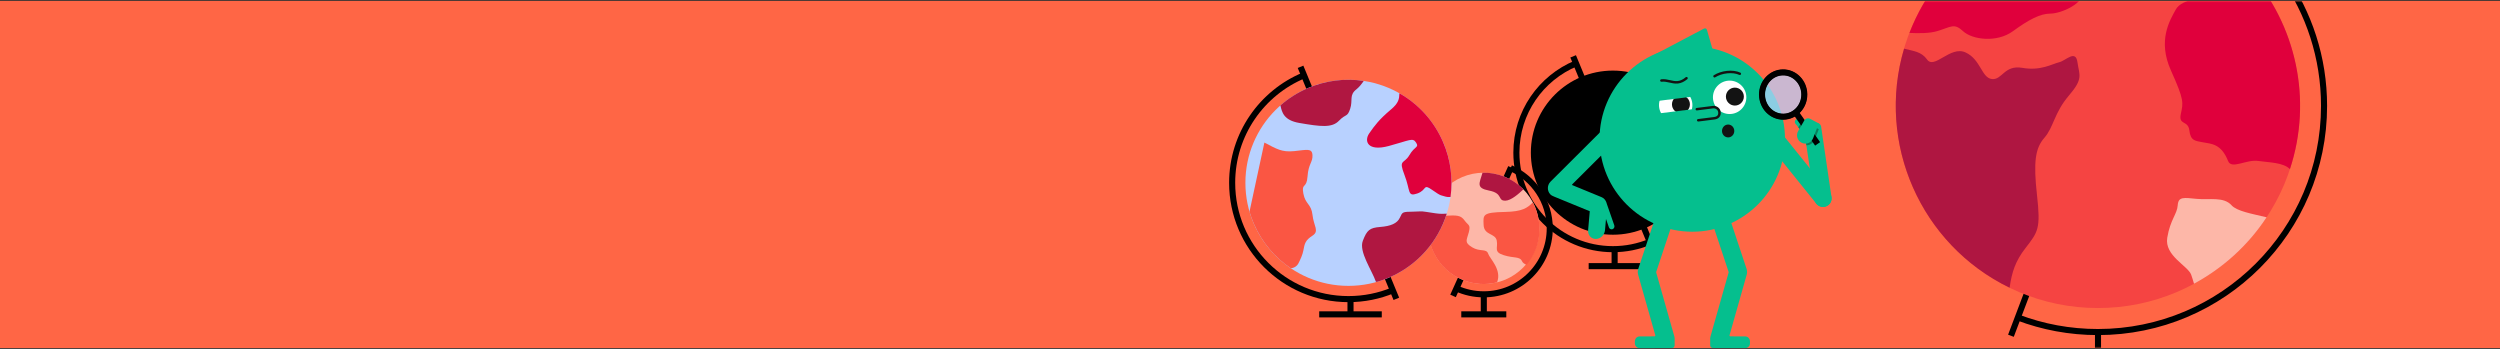 <svg width="1440" height="201" viewBox="0 0 1440 201" fill="none" xmlns="http://www.w3.org/2000/svg">
<rect x="0" y="0" width="1440" height="201" fill="#333333" stroke="none"/>
<g clip-path="url(#clip0_2953_14917)">
<path d="M1440 0.49H0V200.49H1440V0.49Z" fill="#FF6645"/>
<path d="M951.939 143.39L906.129 32.46" stroke="black" stroke-width="3.5" stroke-miterlimit="10"/>
<path d="M929.039 135.201C955.146 135.201 976.31 114.037 976.31 87.931C976.31 61.824 955.146 40.661 929.039 40.661C902.933 40.661 881.77 61.824 881.77 87.931C881.77 114.037 902.933 135.201 929.039 135.201Z" fill="black"/>
<path d="M950.259 139.331C943.719 142.031 936.549 143.521 929.039 143.521C898.329 143.521 873.439 118.631 873.439 87.921C873.439 64.731 887.639 44.861 907.819 36.52" stroke="black" stroke-width="3.5" stroke-miterlimit="10"/>
<path d="M915.07 153.3H944.98" stroke="black" stroke-width="3.5" stroke-miterlimit="10"/>
<path d="M930.02 153.301V143.521" stroke="black" stroke-width="3.5" stroke-miterlimit="10"/>
<path d="M836.951 170.45L870.341 96.4" stroke="black" stroke-width="3.5" stroke-miterlimit="10"/>
<path d="M854.67 181.071V169.521" stroke="black" stroke-width="3.5" stroke-miterlimit="10"/>
<path d="M854.671 163.58C872.322 163.58 886.631 149.231 886.631 131.53C886.631 113.83 872.322 99.481 854.671 99.481C837.02 99.481 822.711 113.83 822.711 131.53C822.711 149.231 837.02 163.58 854.671 163.58Z" fill="#FDB7A8"/>
<path d="M857.71 109.771C866.08 111.391 862.3 115.711 867.16 115.581C870.33 115.501 874.76 111.701 877.46 109.061C874.43 105.961 870.72 103.431 866.43 101.721C862.33 100.091 858.09 99.371 853.94 99.471C852.09 105.681 850.06 108.291 857.7 109.771H857.71Z" fill="#AF1641"/>
<path d="M882.929 116.561C879.799 119.801 876.829 121.871 866.989 122.071C853.759 122.341 854.299 123.691 854.569 129.651C854.839 135.611 861.319 134.251 862.129 138.591C862.939 142.931 860.169 145.091 866.149 146.981C872.119 148.881 875.359 147.521 876.709 150.501C877.099 151.371 878.099 152.051 879.309 152.591C881.429 150.041 883.189 147.121 884.479 143.871C888.129 134.641 887.139 124.541 882.929 116.571V116.561Z" fill="#FA5643"/>
<path d="M857.22 146.2C856.14 142.95 852.49 145.25 847.9 142.41C843.31 139.57 844.79 138.48 846.01 133.88C847.23 129.28 845.74 129.95 843.58 126.98C841.42 124 839.39 123.87 832.24 124.27C826.24 124.61 827.83 124.75 823.41 124.39C819.93 139.56 827.92 155.42 842.79 161.34C849.25 163.91 856.04 164.21 862.3 162.64C865.2 155.37 858.13 148.98 857.21 146.21L857.22 146.2Z" fill="#FA5643"/>
<path d="M870.15 96.82C883.41 102.75 892.66 116.06 892.66 131.53C892.66 152.52 875.65 169.53 854.66 169.53C849.04 169.53 843.7 168.31 838.9 166.12" stroke="black" stroke-width="3.5" stroke-miterlimit="10"/>
<path d="M841.701 181.07H867.631" stroke="black" stroke-width="3.5" stroke-miterlimit="10"/>
<mask id="mask0_2953_14917" style="mask-type:luminance" maskUnits="userSpaceOnUse" x="1086" y="0" width="354" height="201">
<path d="M1440 0.49H1086.33V200.49H1440V0.49Z" fill="white"/>
</mask>
<g mask="url(#mask0_2953_14917)">
<path d="M1258.5 -71.39L1158.3 193.4" stroke="black" stroke-width="3.5" stroke-miterlimit="10"/>
<path d="M1208.45 212.38V191.26" stroke="black" stroke-width="3.5" stroke-miterlimit="10"/>
<path d="M1208.4 177.43C1272.7 177.43 1324.83 125.303 1324.83 61C1324.83 -3.302 1272.7 -55.43 1208.4 -55.43C1144.1 -55.43 1091.97 -3.302 1091.97 61C1091.97 125.303 1144.1 177.43 1208.4 177.43Z" fill="#F54442"/>
<path d="M1115.61 17.99C1124.06 15.47 1125.47 13.11 1130.76 17.99C1136.05 22.87 1150.13 24.74 1159.41 17.99C1168.69 11.24 1175.14 7.83 1181.12 7.83C1187.1 7.83 1201.2 1.84 1199.79 -5.55C1198.38 -12.95 1191.69 -11.54 1186.76 -9.78C1181.83 -8.02 1176.55 -9.08 1169.85 -14.01C1163.16 -18.94 1157.17 -14.36 1153.3 -20.06C1150.54 -24.12 1148.85 -29.15 1138.97 -32.47C1122.14 -19.99 1108.46 -2.81 1100.17 18.1C1100.06 18.39 1099.95 18.68 1099.84 18.96C1105.26 19.24 1111.54 19.2 1115.62 17.98L1115.61 17.99Z" fill="#E0003C"/>
<path d="M1295.96 -15.78C1291.61 -10.43 1285.83 -6.08 1279.61 -4.14C1270.58 -1.32 1256.85 -0.97 1253.32 5.37C1249.8 11.71 1242.66 23.33 1250.46 40.59C1258.25 57.85 1257.55 59.11 1256.14 65.7C1254.73 72.29 1260.37 69.12 1261.07 75.11C1261.77 81.1 1264.3 81.12 1269.02 81.99C1273.75 82.86 1279.45 82.8 1283.36 92.72C1285.37 97.81 1293.82 91.66 1300.87 92.72C1306.79 93.61 1315.2 93.5 1318.99 97.42C1332.26 57.24 1322.38 14.39 1295.96 -15.78Z" fill="#E0003C"/>
<path d="M1285.37 118.23C1280.79 113.15 1272.69 115.25 1265.29 114.55C1257.89 113.85 1254.72 113.1 1254.37 118.23C1254.02 123.36 1250.05 126.54 1248.34 136.92C1246.62 147.31 1260.3 153.13 1262.12 158.23C1262.66 159.75 1263.23 161.59 1263.75 163.43C1280.33 154.48 1294.82 141.49 1305.57 125.17C1296.93 123.07 1288.45 121.66 1285.36 118.23H1285.37Z" fill="#FDB7A8"/>
<path d="M1173.32 112.49C1171.16 93.16 1172.31 85.33 1177.6 79.32C1182.88 73.31 1183.24 64.9 1191.69 55.04C1200.14 45.18 1197.68 43.42 1196.62 35.86C1195.56 28.31 1189.93 34.96 1186.05 35.86C1182.18 36.76 1175.48 40.95 1164.92 39.09C1154.35 37.24 1153.3 46.23 1147.31 45.52C1141.32 44.82 1140.97 34.25 1132.16 30.2C1123.35 26.15 1114.2 40.24 1109.97 34.25C1106.78 29.73 1102.19 29.42 1096.74 28.03C1080.61 82.44 1106.31 140.92 1157.53 165.73C1158.83 156.61 1160.93 150.32 1166.57 143.04C1173.97 133.48 1175.48 131.81 1173.32 112.49Z" fill="#AF1641"/>
<path d="M1254.51 -60.86C1303.69 -42.24 1338.65 5.3 1338.65 61C1338.65 132.94 1280.33 191.26 1208.39 191.26C1192.15 191.26 1176.61 188.29 1162.28 182.86" stroke="black" stroke-width="3.5" stroke-miterlimit="10"/>
</g>
<path d="M974.75 133.47C1004.25 133.47 1028.16 109.558 1028.16 80.06C1028.16 50.563 1004.25 26.65 974.75 26.65C945.252 26.65 921.34 50.563 921.34 80.06C921.34 109.558 945.252 133.47 974.75 133.47Z" fill="#05BF8E"/>
<path d="M951.631 32.94C951.511 32.37 951.861 32.11 952.271 31.89C952.761 31.63 953.251 31.36 953.751 31.1C959.551 28.04 965.351 24.98 971.161 21.92C974.511 20.15 977.861 18.39 981.211 16.62C982.041 16.18 982.711 16.11 983.201 17.18C983.511 18.27 983.811 19.36 984.131 20.45C984.951 23.3 985.781 26.14 986.601 28.99C986.991 30.35 987.371 31.72 987.761 33.08C988.131 34.38 988.051 34.52 986.741 34.48C978.641 34.29 970.551 34.09 962.451 33.9C959.191 33.82 955.931 33.73 952.661 33.64C952.021 33.62 951.741 33.42 951.631 32.93V32.94Z" fill="#05BF8E"/>
<path d="M944.38 193.77L952.96 193.74C953.3 193.74 953.54 193.4 953.44 193.06L943.53 158.12C943.22 156.99 943.35 155.81 943.6 154.98L954.07 123.48C954.95 120.84 957.72 119.44 960.24 120.36L960.83 120.58C963.35 121.5 964.69 124.41 963.81 127.04L953.97 156.64C953.94 156.74 953.93 156.86 953.97 156.96L964.42 193.79C964.61 194.47 964.66 195.16 964.59 195.83V198.93C964.6 199.75 963.96 200.43 963.18 200.43L944.32 200.5C942.88 200.5 941.69 199.27 941.68 197.76V196.64C941.68 195.07 942.89 193.78 944.39 193.78L944.38 193.77Z" fill="#05BF8E"/>
<path d="M1005.28 193.77L996.701 193.74C996.361 193.74 996.121 193.4 996.221 193.06L1006.13 158.12C1006.44 156.99 1006.31 155.81 1006.06 154.98L995.591 123.48C994.711 120.84 991.941 119.44 989.421 120.36L988.831 120.58C986.311 121.5 984.971 124.41 985.851 127.04L995.691 156.64C995.721 156.74 995.731 156.86 995.691 156.96L985.241 193.79C985.051 194.47 985.001 195.16 985.071 195.83V198.93C985.061 199.75 985.701 200.43 986.481 200.43L1005.34 200.5C1006.78 200.5 1007.97 199.27 1007.98 197.76V196.64C1007.98 195.07 1006.77 193.78 1005.27 193.78L1005.28 193.77Z" fill="#05BF8E"/>
<path d="M893.081 104.651L930.741 67.121C932.671 65.201 935.751 65.281 937.591 67.301C939.431 69.321 939.351 72.551 937.421 74.481L905.591 106.201C905.461 106.331 905.501 106.571 905.671 106.641L922.481 113.551C923.821 114.101 924.791 115.211 925.251 116.531C925.401 116.871 925.511 117.231 925.591 117.601L929.831 129.791C930.141 130.681 929.701 131.671 928.851 132.001C928.001 132.321 927.051 131.861 926.741 130.971L925.051 126.121L924.481 132.561C924.231 135.351 921.841 137.641 919.171 137.641C916.491 137.641 914.501 135.361 914.751 132.561L915.711 121.681C915.711 121.681 900.271 115.351 895.261 113.281C894.341 112.901 893.571 112.581 892.901 111.861C891.061 109.841 891.141 106.611 893.071 104.681L893.081 104.651Z" fill="#05BF8E"/>
<path d="M1050.79 119.161C1050.54 119.201 1050.29 119.221 1050.05 119.221C1047.61 119.221 1045.47 117.401 1045.16 114.911L1040.39 83.231L1039.54 77.561C1039.51 77.371 1039.57 77.171 1039.7 77.021L1043.97 72.361L1044.66 71.611C1046.08 70.061 1048.66 70.851 1048.97 72.931L1054.96 113.671C1055.3 116.331 1053.45 118.781 1050.8 119.181L1050.79 119.161Z" fill="#05BF8E"/>
<path d="M1023.04 72.818L1053.89 111.106C1055.61 113.232 1055.27 116.339 1053.15 118.052C1051.02 119.765 1047.91 119.431 1046.2 117.305L1015.35 79.017L1023.04 72.818Z" fill="#05BF8E"/>
<path d="M1047.61 74.45L1045.44 80.1C1045.09 81 1044.56 81.82 1043.83 82.45C1042.86 83.29 1041.66 83.78 1040.45 83.63L1039.54 77.55C1039.51 77.36 1039.57 77.16 1039.7 77.01L1043.97 72.35L1047.61 74.45Z" fill="#07815C"/>
<path d="M1036.91 69.136L1042.06 75.529L1039.36 77.706L1034.21 71.313C1033.6 70.565 1033.72 69.469 1034.47 68.866C1035.22 68.264 1036.31 68.382 1036.92 69.129L1036.91 69.136Z" fill="#05BF8E"/>
<path d="M1039.34 77.72L1035.82 73.35L1037.71 70.17L1042.04 75.54L1039.34 77.72Z" fill="#07815C"/>
<path d="M1034.3 64.77L1045.94 81.451" stroke="black" stroke-width="3.5" stroke-miterlimit="10" stroke-linecap="square"/>
<path d="M996.272 65.68C1001.59 65.68 1005.89 61.373 1005.89 56.06C1005.89 50.747 1001.59 46.44 996.272 46.44C990.959 46.44 986.652 50.747 986.652 56.06C986.652 61.373 990.959 65.68 996.272 65.68Z" fill="white"/>
<path d="M965.202 70.15C970.515 70.15 974.822 65.843 974.822 60.53C974.822 55.217 970.515 50.91 965.202 50.91C959.889 50.91 955.582 55.217 955.582 60.53C955.582 65.843 959.889 70.15 965.202 70.15Z" fill="white"/>
<path d="M999.291 60.81C1002.15 60.81 1004.46 58.495 1004.46 55.64C1004.46 52.785 1002.15 50.47 999.291 50.47C996.436 50.47 994.121 52.785 994.121 55.64C994.121 58.495 996.436 60.81 999.291 60.81Z" fill="#131313"/>
<path d="M968.221 65.28C971.076 65.28 973.391 62.966 973.391 60.11C973.391 57.255 971.076 54.94 968.221 54.94C965.365 54.94 963.051 57.255 963.051 60.11C963.051 62.966 965.365 65.28 968.221 65.28Z" fill="#131313"/>
<path d="M956.527 72.86L976.658 70.327L975.711 62.797L955.579 65.329L956.527 72.86Z" fill="#05BF8E"/>
<path d="M954.677 58.173L974.809 55.641L973.932 48.675L953.801 51.208L954.677 58.173Z" fill="#05BF8E"/>
<path d="M978.262 70L987.532 68.83C988.632 68.69 989.532 68.3 990.152 67.68C990.952 66.89 991.272 65.78 991.092 64.39C990.962 63.34 990.402 62.4 989.512 61.77C988.652 61.15 987.602 60.88 986.542 61.01L977.272 62.18C976.882 62.23 976.602 62.59 976.652 62.98C976.702 63.37 977.062 63.65 977.452 63.6L986.722 62.43C987.402 62.34 988.112 62.52 988.672 62.93C989.232 63.33 989.582 63.92 989.672 64.57C989.792 65.51 989.612 66.19 989.142 66.66C988.652 67.15 987.902 67.33 987.352 67.4L978.082 68.57C977.692 68.62 977.412 68.98 977.462 69.37C977.512 69.76 977.872 70.04 978.262 69.99V70Z" fill="#131313"/>
<path d="M966.652 48.08C968.452 47.85 970.172 47.04 971.892 45.59C972.192 45.34 972.232 44.88 971.982 44.58C971.732 44.28 971.272 44.24 970.972 44.49C969.382 45.83 967.882 46.53 966.262 46.68C964.812 46.82 963.452 46.51 962.002 46.18C960.392 45.81 958.732 45.44 956.872 45.67C956.482 45.72 956.202 46.08 956.252 46.47C956.302 46.86 956.662 47.14 957.052 47.09C958.662 46.89 960.132 47.22 961.682 47.58C963.172 47.92 964.722 48.27 966.392 48.11C966.482 48.11 966.562 48.09 966.652 48.08Z" fill="#131313"/>
<path d="M1002.23 43.2C1002.47 43.17 1002.68 43.02 1002.79 42.79C1002.96 42.43 1002.79 42.01 1002.44 41.84C1000.34 40.87 997.602 40.51 994.722 40.82C991.932 41.12 989.252 42.01 987.182 43.32C986.852 43.53 986.752 43.97 986.962 44.31C987.172 44.64 987.612 44.74 987.952 44.53C989.842 43.33 992.292 42.52 994.872 42.24C997.502 41.96 999.982 42.28 1001.84 43.14C1001.97 43.2 1002.1 43.22 1002.23 43.2Z" fill="#131313"/>
<path d="M995.411 79.15C997.366 79.15 998.951 77.489 998.951 75.441C998.951 73.391 997.366 71.731 995.411 71.731C993.456 71.731 991.871 73.391 991.871 75.441C991.871 77.489 993.456 79.15 995.411 79.15Z" fill="#131313"/>
<path d="M1037.49 82.09C1035.19 80.76 1034.4 77.81 1035.73 75.51L1039.25 69.42C1039.97 68.18 1041.56 67.77 1042.78 68.52L1047.62 71.1L1044.36 79.58C1043.77 81.12 1042.46 82.32 1040.85 82.64C1039.74 82.86 1038.55 82.7 1037.49 82.09Z" fill="#05BF8E"/>
<path opacity="0.75" d="M1027.29 67.216C1034.02 67.117 1039.38 61.325 1039.28 54.279C1039.18 47.232 1033.64 41.6 1026.92 41.698C1020.19 41.797 1014.82 47.589 1014.92 54.636C1015.03 61.682 1020.56 67.314 1027.29 67.216Z" fill="#B8D1FF" stroke="black" stroke-width="3.2" stroke-miterlimit="10"/>
<path d="M1027.29 67.216C1034.02 67.117 1039.38 61.325 1039.28 54.279C1039.18 47.232 1033.64 41.6 1026.92 41.698C1020.19 41.797 1014.82 47.589 1014.92 54.636C1015.03 61.682 1020.56 67.314 1027.29 67.216Z" stroke="black" stroke-width="3.5" stroke-miterlimit="10"/>
<path d="M804.291 172.13L749.111 38.48" stroke="black" stroke-width="3.5" stroke-miterlimit="10"/>
<path d="M777.891 180.69V172.28" stroke="black" stroke-width="3.5" stroke-miterlimit="10"/>
<path d="M776.702 164.66C809.48 164.66 836.052 138.089 836.052 105.31C836.052 72.532 809.48 45.96 776.702 45.96C743.924 45.96 717.352 72.532 717.352 105.31C717.352 138.089 743.924 164.66 776.702 164.66Z" fill="#B8D1FF"/>
<path d="M801.21 63.05C794.41 68.781 791.78 72.331 788.68 76.82C785.58 81.311 787.73 87.38 799.9 84.1C812.07 80.831 813.74 79.111 815.65 82.121C817.56 85.13 814.93 83.981 811.83 89.331C808.73 94.68 805.39 91.51 808.97 100.73C812.55 109.95 810.5 113.46 816.3 111.47C822.1 109.48 819.47 105.52 824.96 109.41C830.45 113.3 829.97 112.34 832.84 113.3C833.4 113.49 834.34 113.53 835.5 113.48C836.96 103.06 835.66 92.121 831.18 81.76C825.86 69.46 816.88 59.88 806.06 53.73C805.98 56.931 805.67 59.3 801.21 63.06V63.05Z" fill="#E0003C"/>
<path d="M748.341 70.811C760.751 72.96 767.201 73.76 771.251 69.54C775.311 65.32 776.021 67.71 777.691 62.691C779.361 57.681 776.971 54.81 781.271 51.471C782.741 50.321 784.221 48.501 785.521 46.611C774.901 45.001 763.721 46.251 753.141 50.831C747.301 53.361 742.071 56.711 737.531 60.7C738.381 64.611 739.391 69.26 748.341 70.811Z" fill="#B01741"/>
<path d="M750.731 144.311C751.451 140.241 751.921 138.361 756.001 135.731C760.071 133.101 756.701 130.241 756.001 123.801C755.301 117.361 751.931 117.831 750.731 111.471C749.531 105.111 752.641 109.001 753.141 101.631C753.641 94.261 756.221 93.491 755.981 89.331C755.741 85.181 752.641 86.321 745.481 87.041C738.321 87.761 735.461 85.851 728.291 82.121L719.711 121.911C720.391 124.251 721.231 126.571 722.221 128.861C726.891 139.671 734.401 148.381 743.491 154.501C745.381 154.401 747.071 153.301 747.931 151.621C749.001 149.531 750.321 146.611 750.731 144.311Z" fill="#FA5643"/>
<path d="M833.331 123.07C831.731 123.2 829.631 123.28 826.751 122.85C816.371 121.3 821.021 121.78 814.341 121.9C807.661 122.02 807.901 122.02 806.341 125.36C804.791 128.7 801.091 130.25 795.001 130.73C788.911 131.21 787.361 132.52 784.981 138.73C782.591 144.94 790.231 155.68 792.501 162.24L793.021 162.39C795.451 161.69 797.871 160.83 800.251 159.8C816.731 152.67 828.341 138.97 833.331 123.08V123.07Z" fill="#B01741"/>
<path d="M802.271 167.24C794.391 170.5 785.761 172.29 776.701 172.29C739.711 172.29 709.721 142.3 709.721 105.31C709.721 77.37 726.831 53.43 751.131 43.38" stroke="black" stroke-width="3.5" stroke-miterlimit="10"/>
<path d="M759.871 181.07H795.901" stroke="black" stroke-width="3.5" stroke-miterlimit="10"/>
</g>
<defs>
<clipPath id="clip0_2953_14917">
<rect width="1440" height="200" fill="white" transform="translate(0 0.49)"/>
</clipPath>
</defs>
</svg>
